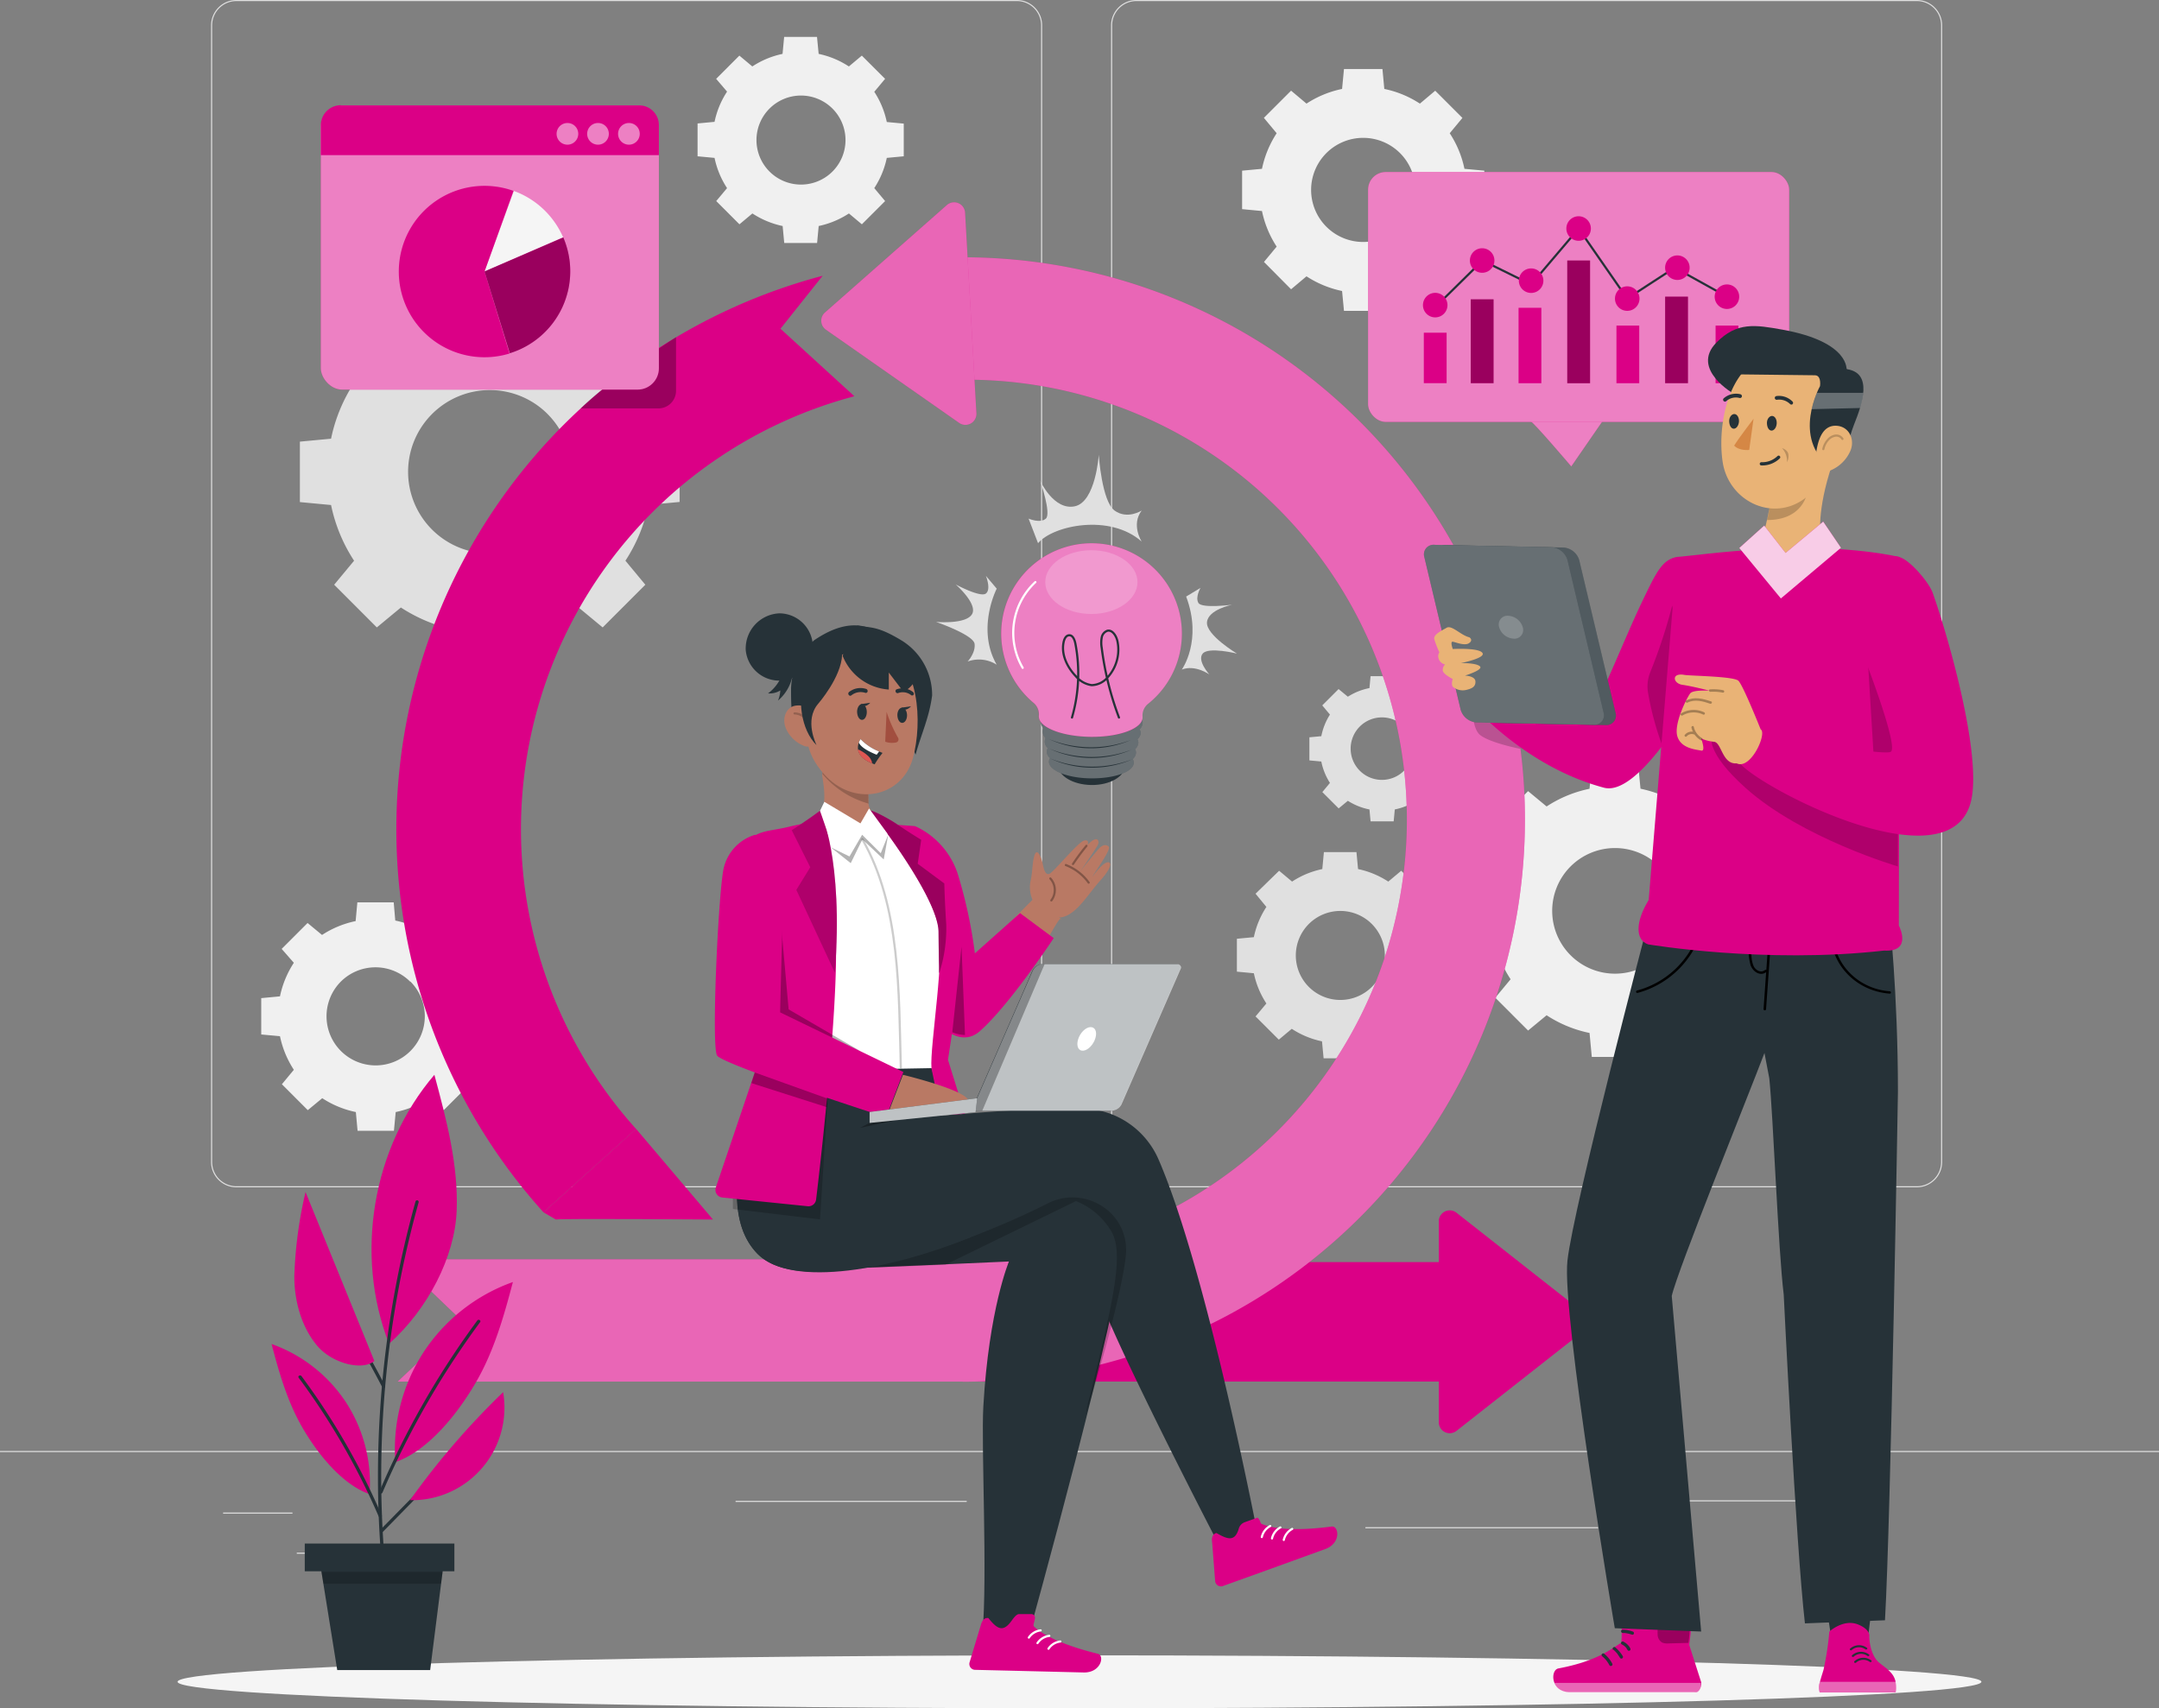 <svg xmlns="http://www.w3.org/2000/svg" viewBox="0 0 500 395.67"><rect x="0" y="0" width="500" height="395.67" fill="#808080" stroke="none"/><defs><style>.cls-1{fill:#e0e0e0;}.cls-2{fill:#f0f0f0;}.cls-3{fill:#f5f5f5;}.cls-4{fill:#263238;}.cls-11,.cls-15,.cls-16,.cls-26,.cls-31,.cls-32,.cls-5,.cls-7,.cls-8{fill:#fff;}.cls-18,.cls-22,.cls-5,.cls-7,.cls-8{isolation:isolate;}.cls-13,.cls-22,.cls-25,.cls-28,.cls-31,.cls-5{opacity:0.3;}.cls-6{fill:#db0086;}.cls-11,.cls-7{opacity:0.5;}.cls-18,.cls-19,.cls-23,.cls-24,.cls-8{opacity:0.2;}.cls-10,.cls-12,.cls-19,.cls-25,.cls-30,.cls-9{fill:none;}.cls-9{stroke:#fff;}.cls-10,.cls-19,.cls-25,.cls-30,.cls-9{stroke-linecap:round;stroke-linejoin:round;}.cls-10,.cls-12,.cls-19,.cls-25,.cls-9{stroke-width:0.5px;}.cls-10,.cls-12,.cls-30{stroke:#263238;}.cls-12{stroke-miterlimit:10;}.cls-14,.cls-16{opacity:0.4;}.cls-17{fill:#b97964;}.cls-19,.cls-25{stroke:#000;}.cls-20{fill:#a24e3f;}.cls-21{fill:#de5753;}.cls-26{opacity:0.7;}.cls-27{fill:#e9b376;}.cls-29{fill:#d58745;}.cls-30{stroke-width:0.75px;}.cls-32{opacity:0.8;}</style></defs><g id="Layer_2" data-name="Layer 2"><g id="Background_complete" data-name="Background complete"><path class="cls-1" d="M240.4,125.81c3.47-4.13,16.66-6.9,24-.37,0,0-2.51-3.88,0-7.19,0,0-3.32,2.15-6.28,0s-3.66-12.9-3.66-12.9-.7,10.92-5.57,11.92-8-5.93-8-5.93,2.64,7.6,1.32,8.78-4,0-4,0Z"></path><path class="cls-1" d="M230.83,136.34s-4.79,9.3,0,17.62a7.65,7.65,0,0,0-6.74-.74s1.88-2,1.61-4.1-8.93-5.08-8.93-5.08,6.82.63,8.31-1.74-3.76-6.94-3.76-6.94,5.73,3.1,7,2.11,0-4.1,0-4.1Z"></path><path class="cls-1" d="M273.7,155.08s4.84-6.72,1-16.91l3.32-2s-1.25,2.12-.49,3.47,7.81.42,7.81.42-5.58,1.12-5.82,4.07,6.94,7.25,6.94,7.25-6.57-1.64-7.93,0,1.54,4.83,1.54,4.83S276.8,153.88,273.7,155.08Z"></path><path class="cls-1" d="M82,88.69a37.23,37.23,0,0,0-5.33,12.92l-7.22.68v14l7.22.68A37.28,37.28,0,0,0,82,129.87l-4.61,5.56,9.88,9.89,5.57-4.61A37.42,37.42,0,0,0,105.77,146l.68,7.22h14l.68-7.22A37.42,37.42,0,0,0,134,140.71l5.57,4.61,9.88-9.89-4.61-5.56a37.28,37.28,0,0,0,5.33-12.93l7.22-.68v-14l-7.22-.68a37.23,37.23,0,0,0-5.33-12.92l4.61-5.57-9.88-9.88L134,77.85a37.25,37.25,0,0,0-12.92-5.34l-.68-7.21h-14l-.68,7.21a37.25,37.25,0,0,0-12.92,5.34l-5.57-4.61L77.4,83.12Zm44.81,7.21a18.92,18.92,0,1,1-26.76,0A18.91,18.91,0,0,1,126.82,95.9Z"></path><path class="cls-2" d="M168.38,21.22a20.28,20.28,0,0,0-2.9,7l-3.93.37v7.61l3.93.37a20.28,20.28,0,0,0,2.9,7l-2.51,3,5.38,5.38,3-2.51a20.45,20.45,0,0,0,7,2.91l.37,3.93h7.61l.37-3.93a20.5,20.5,0,0,0,7-2.91l3,2.51,5.38-5.38-2.51-3a20.28,20.28,0,0,0,2.9-7l3.93-.37V28.63l-3.93-.37a20.28,20.28,0,0,0-2.9-7l2.51-3-5.39-5.38-3,2.51a20.34,20.34,0,0,0-7-2.91l-.38-3.93h-7.61l-.37,3.93a20.26,20.26,0,0,0-7,2.91l-3-2.51-5.38,5.38Zm24.41,3.93a10.31,10.31,0,1,1-14.58,0A10.31,10.31,0,0,1,192.79,25.15Z"></path><path class="cls-1" d="M308,165.51a14.51,14.51,0,0,0-2,5l-2.76.26v5.35l2.76.26a14.35,14.35,0,0,0,2,4.95l-1.76,2.13,3.78,3.78,2.13-1.76a14.43,14.43,0,0,0,5,2l.26,2.76h5.35l.26-2.76a14.43,14.43,0,0,0,4.95-2l2.13,1.76,3.78-3.78-1.76-2.13a14.35,14.35,0,0,0,2-4.95l2.76-.26v-5.35l-2.76-.26a14.38,14.38,0,0,0-2-4.94l1.76-2.14-3.78-3.78-2.13,1.77a14.26,14.26,0,0,0-4.95-2.05l-.26-2.76h-5.35l-.26,2.76a14.43,14.43,0,0,0-5,2L310,159.6l-3.78,3.78Zm17.16,2.77a7.24,7.24,0,1,1-10.25,0A7.25,7.25,0,0,1,325.16,168.28Z"></path><path class="cls-1" d="M293.28,210.06a20.24,20.24,0,0,0-2.9,7l-3.93.37v7.62l3.93.37a20.24,20.24,0,0,0,2.9,7l-2.51,3,5.39,5.38,3-2.51a20.28,20.28,0,0,0,7,2.9l.37,3.93h7.61l.37-3.93a20.36,20.36,0,0,0,7-2.9l3,2.51,5.38-5.38-2.51-3a20.24,20.24,0,0,0,2.9-7l3.93-.37v-7.62l-3.93-.37a20.24,20.24,0,0,0-2.9-7l2.51-3-5.38-5.38-3,2.51a20.36,20.36,0,0,0-7-2.9l-.37-3.93H306.6l-.37,3.93a20.28,20.28,0,0,0-7,2.9l-3-2.51L290.77,207ZM317.69,214a10.31,10.31,0,1,1-14.57,0A10.32,10.32,0,0,1,317.69,214Z"></path><path class="cls-2" d="M349.84,195.13a28.55,28.55,0,0,0-4.1,9.94l-5.56.52v10.75l5.56.53a28.71,28.71,0,0,0,4.1,9.94l-3.55,4.28,7.6,7.6,4.29-3.54a28.55,28.55,0,0,0,9.94,4.1l.52,5.55h10.75l.53-5.55a28.71,28.71,0,0,0,9.94-4.1l4.28,3.54,7.6-7.6-3.54-4.28a28.71,28.71,0,0,0,4.1-9.94l5.55-.53V205.59l-5.55-.52a28.55,28.55,0,0,0-4.1-9.94l3.54-4.29-7.6-7.6-4.28,3.55a28.92,28.92,0,0,0-9.94-4.11l-.53-5.55H368.64l-.52,5.56a28.55,28.55,0,0,0-9.94,4.1l-4.29-3.55-7.6,7.6Zm34.47,5.55a14.55,14.55,0,1,1-20.58,0A14.56,14.56,0,0,1,384.31,200.68Z"></path><path class="cls-2" d="M295.66,30.86a23.88,23.88,0,0,0-3.4,8.24l-4.6.43v8.91l4.6.44a23.88,23.88,0,0,0,3.4,8.24l-2.94,3.55L299,67,302.57,64a24,24,0,0,0,8.24,3.4l.44,4.6h8.91l.43-4.6a23.88,23.88,0,0,0,8.24-3.4L332.38,67l6.3-6.3-2.93-3.55a23.88,23.88,0,0,0,3.4-8.24l4.6-.44V39.53l-4.6-.43a23.71,23.71,0,0,0-3.41-8.24l2.94-3.55-6.3-6.3L328.83,24a23.69,23.69,0,0,0-8.24-3.4l-.43-4.61h-8.91l-.44,4.61a23.77,23.77,0,0,0-8.24,3.4L299,21l-6.3,6.3Zm28.57,4.6a12.06,12.06,0,1,1-17.06,0A12.07,12.07,0,0,1,324.23,35.46Z"></path><path class="cls-2" d="M68.05,223a22.51,22.51,0,0,0-3.21,7.77l-4.34.41v8.42l4.34.4a22.56,22.56,0,0,0,3.21,7.78l-2.77,3.35,6,6,3.35-2.77a22.56,22.56,0,0,0,7.78,3.21l.4,4.34h8.42l.41-4.34a22.51,22.51,0,0,0,7.77-3.21l3.35,2.77,6-6-2.77-3.35A22.56,22.56,0,0,0,109.1,240l4.34-.4v-8.42l-4.34-.41a22.51,22.51,0,0,0-3.21-7.77l2.77-3.35-6-6-3.35,2.77a22.51,22.51,0,0,0-7.77-3.21L91.18,209H82.76l-.4,4.34a22.56,22.56,0,0,0-7.78,3.21l-3.35-2.77-6,6Zm27,4.34a11.38,11.38,0,1,1-16.1,0A11.38,11.38,0,0,1,95,227.37Z"></path><path class="cls-1" d="M443.92,275H263.17a5.87,5.87,0,0,1-5.86-5.86V5.86A5.87,5.87,0,0,1,263.17,0H443.92a5.87,5.87,0,0,1,5.86,5.86V269.14A5.87,5.87,0,0,1,443.92,275ZM263.17.25a5.62,5.62,0,0,0-5.61,5.61V269.14a5.62,5.62,0,0,0,5.61,5.61H443.92a5.61,5.61,0,0,0,5.61-5.61V5.86A5.61,5.61,0,0,0,443.92.25Z"></path><path class="cls-1" d="M235.49,275H54.75a5.87,5.87,0,0,1-5.87-5.86V5.86A5.87,5.87,0,0,1,54.75,0H235.49a5.86,5.86,0,0,1,5.86,5.86V269.14A5.86,5.86,0,0,1,235.49,275ZM54.75.25a5.62,5.62,0,0,0-5.62,5.61V269.14a5.62,5.62,0,0,0,5.62,5.61H235.49a5.61,5.61,0,0,0,5.61-5.61V5.86A5.61,5.61,0,0,0,235.49.25Z"></path><rect class="cls-1" y="336.07" width="500" height="0.25"></rect><rect class="cls-1" x="51.67" y="350.33" width="16.06" height="0.25"></rect><rect class="cls-1" x="170.35" y="347.62" width="53.53" height="0.25"></rect><rect class="cls-1" x="68.73" y="359.62" width="36.25" height="0.25"></rect><rect class="cls-1" x="378.35" y="347.49" width="43.19" height="0.25"></rect><rect class="cls-1" x="430.45" y="347.49" width="6.33" height="0.25"></rect><rect class="cls-1" x="316.21" y="353.72" width="53.89" height="0.25"></rect></g><g id="Shadow"><path class="cls-3" d="M458.87,389.53c0,3.39-93.51,6.14-208.87,6.14s-208.88-2.75-208.88-6.14S134.64,383.4,250,383.4,458.87,386.15,458.87,389.53Z"></path></g><g id="Light_Bulb" data-name="Light Bulb"><g id="freepik--light-bulb--inject-2"><path class="cls-4" d="M260.55,177.31c0,2.54-3.53,4.57-7.82,4.51s-7.74-2.15-7.71-4.69,3.53-4.57,7.81-4.5S260.58,174.78,260.55,177.31Z"></path><path class="cls-4" d="M263.91,168.94a2.33,2.33,0,0,0,.71-1.53c0-2.49-5.24-4.57-11.77-4.64S241,164.66,241,167.14a2.27,2.27,0,0,0,.67,1.53,1.83,1.83,0,0,0-.2.76,2.22,2.22,0,0,0,.69,1.53,1.71,1.71,0,0,0-.22.8,2.14,2.14,0,0,0,.72,1.53,1.61,1.61,0,0,0-.25.82,2.08,2.08,0,0,0,.77,1.48,1.65,1.65,0,0,0-.26.83c0,2.07,4.35,3.82,9.78,3.86s9.85-1.52,9.87-3.63a1.56,1.56,0,0,0-.25-.84,2.06,2.06,0,0,0,.77-1.47,1.79,1.79,0,0,0-.22-.82,2.19,2.19,0,0,0,.76-1.48,1.67,1.67,0,0,0-.21-.82,2.2,2.2,0,0,0,.77-1.48A2,2,0,0,0,263.91,168.94Z"></path><path class="cls-5" d="M263.91,168.94a2.33,2.33,0,0,0,.71-1.53c0-2.49-5.24-4.57-11.77-4.64S241,164.66,241,167.14a2.27,2.27,0,0,0,.67,1.53,1.83,1.83,0,0,0-.2.76,2.22,2.22,0,0,0,.69,1.53,1.71,1.71,0,0,0-.22.8,2.14,2.14,0,0,0,.72,1.53,1.61,1.61,0,0,0-.25.82,2.08,2.08,0,0,0,.77,1.48,1.65,1.65,0,0,0-.26.83c0,2.07,4.35,3.82,9.78,3.86s9.85-1.52,9.87-3.63a1.56,1.56,0,0,0-.25-.84,2.06,2.06,0,0,0,.77-1.47,1.79,1.79,0,0,0-.22-.82,2.19,2.19,0,0,0,.76-1.48,1.67,1.67,0,0,0-.21-.82,2.2,2.2,0,0,0,.77-1.48A2,2,0,0,0,263.91,168.94Z"></path><path class="cls-6" d="M273.7,147a20.92,20.92,0,1,0-34.36,15.78,3.45,3.45,0,0,1,1.23,3v.17c0,2.52,5.34,4.63,12,4.71s12-1.91,12-4.44V166a3.47,3.47,0,0,1,1.31-3A20.86,20.86,0,0,0,273.7,147Z"></path><path class="cls-7" d="M273.71,147a20.92,20.92,0,1,0-34.36,15.78,3.46,3.46,0,0,1,1.24,3,.49.49,0,0,0,0,.17c0,2.52,5.33,4.63,11.95,4.71s12-1.91,12.06-4.44V166a3.48,3.48,0,0,1,1.3-3A20.86,20.86,0,0,0,273.71,147Z"></path><path class="cls-8" d="M263.43,134.83c0,4.07-4.77,7.38-10.68,7.38s-10.68-3.31-10.68-7.38,4.77-7.39,10.68-7.39S263.43,130.75,263.43,134.83Z"></path><path class="cls-9" d="M236.84,154.68a16.08,16.08,0,0,1,2.94-19.86"></path><path class="cls-4" d="M243.12,175.64a26.06,26.06,0,0,0,19.11.23,23.32,23.32,0,0,1-19.11-.23Z"></path><path class="cls-4" d="M243,173.4a26.11,26.11,0,0,0,19.11.23A23.4,23.4,0,0,1,243,173.4Z"></path><path class="cls-4" d="M242.84,171.15a26.06,26.06,0,0,0,19.11.23,23.32,23.32,0,0,1-19.11-.23Z"></path><path class="cls-10" d="M248.26,166.19a36.67,36.67,0,0,0,.8-17.05c-.17-.91-.58-2-1.4-2s-1.21.88-1.36,1.69c-.56,2.87.93,5.79,2.84,7.78a5.85,5.85,0,0,0,3.68,2.08,5,5,0,0,0,3.75-1.87,9.52,9.52,0,0,0,2.2-8.38c-.29-1.24-1.18-2.59-2.29-2.35a2,2,0,0,0-1.34,1.61,6.7,6.7,0,0,0,0,2.32,70.93,70.93,0,0,0,4,16.17"></path></g></g><g id="Speech_Bubble" data-name="Speech Bubble"><path class="cls-6" d="M354.49,97.6c.63.12,9.4,10.43,9.4,10.43l7.53-10.91Z"></path><path class="cls-11" d="M354.49,97.6c.63.12,9.4,10.43,9.4,10.43l7.53-10.91Z"></path><rect class="cls-6" x="316.83" y="39.84" width="97.52" height="57.88" rx="4.09"></rect><rect class="cls-11" x="316.83" y="39.84" width="97.52" height="57.88" rx="4.09"></rect><path class="cls-12" d="M331.5,72c.42-.38,11.83-11.65,11.83-11.65l11.26,5.54,11-12.95,11.25,16.22,11-7.16"></path><rect class="cls-6" x="329.74" y="77.06" width="5.28" height="11.69"></rect><rect class="cls-6" x="340.61" y="69.33" width="5.28" height="19.42"></rect><rect class="cls-6" x="351.68" y="71.29" width="5.28" height="17.47"></rect><rect class="cls-6" x="362.96" y="60.34" width="5.28" height="28.42"></rect><rect class="cls-6" x="374.35" y="75.41" width="5.28" height="13.35"></rect><path class="cls-6" d="M335.22,70.66a2.84,2.84,0,1,1-2.84-2.83A2.84,2.84,0,0,1,335.22,70.66Z"></path><path class="cls-6" d="M346.09,60.34a2.84,2.84,0,1,1-2.84-2.84A2.84,2.84,0,0,1,346.09,60.34Z"></path><path class="cls-6" d="M357.43,65a2.84,2.84,0,1,1-2.84-2.83A2.84,2.84,0,0,1,357.43,65Z"></path><path class="cls-6" d="M368.43,52.93a2.84,2.84,0,1,1-2.83-2.84A2.84,2.84,0,0,1,368.43,52.93Z"></path><path class="cls-6" d="M379.69,69.15a2.84,2.84,0,1,1-2.84-2.83A2.84,2.84,0,0,1,379.69,69.15Z"></path><rect class="cls-6" x="385.63" y="68.71" width="5.28" height="20.04"></rect><rect class="cls-13" x="340.61" y="69.33" width="5.28" height="19.42"></rect><rect class="cls-13" x="362.96" y="60.34" width="5.28" height="28.42"></rect><rect class="cls-13" x="385.63" y="68.71" width="5.28" height="20.04"></rect><rect class="cls-6" x="397.31" y="75.41" width="5.28" height="13.35"></rect><line class="cls-12" x1="387.83" y1="61.99" x2="399.94" y2="68.71"></line><path class="cls-6" d="M391.3,62a2.84,2.84,0,1,1-2.84-2.84A2.84,2.84,0,0,1,391.3,62Z"></path><path class="cls-6" d="M402.78,68.71a2.84,2.84,0,1,1-2.84-2.83A2.84,2.84,0,0,1,402.78,68.71Z"></path></g><g id="Character_1" data-name="Character 1"><path class="cls-6" d="M333.21,329.42V282.89a2.53,2.53,0,0,1,4.1-2l29.58,23.26a2.54,2.54,0,0,1,0,4l-29.58,23.26A2.53,2.53,0,0,1,333.21,329.42Z"></path><rect class="cls-6" x="198.49" y="292.32" width="139.51" height="27.66"></rect><path class="cls-6" d="M222.94,320H92.1L107,305.94,92.1,291.68H222.94a101.87,101.87,0,1,0,0-203.73V59.59a130.22,130.22,0,1,1,0,260.44Z"></path><g class="cls-14"><path class="cls-15" d="M222.94,320H92.1L107,305.94,92.1,291.68H222.94a101.87,101.87,0,1,0,0-203.73V59.59a130.22,130.22,0,1,1,0,260.44Z"></path></g><path class="cls-6" d="M125.87,280.8A132.58,132.58,0,0,1,190.52,63.87l-9.77,12.27,17.12,15.64a103.72,103.72,0,0,0-50.56,169.7Z"></path><path class="cls-6" d="M128.72,282.46c1.07-.27,36.4,0,36.4,0l-17.81-21L125.87,280.8Z"></path><path class="cls-6" d="M223.5,49.26l2.62,46.45a2.54,2.54,0,0,1-4,2.23L191.29,76.37a2.53,2.53,0,0,1-.22-4L219.28,47.5A2.54,2.54,0,0,1,223.5,49.26Z"></path><path class="cls-16" d="M223.5,49.26l2.62,46.45a2.54,2.54,0,0,1-4,2.23L191.29,76.37a2.53,2.53,0,0,1-.22-4L219.28,47.5A2.54,2.54,0,0,1,223.5,49.26Z"></path><path class="cls-4" d="M208.94,148.43a14.83,14.83,0,0,1,6.93,12.65c-.67,5.11-2.45,8.73-3.83,13.7l-13.55-29.91C201.66,145.49,203.08,144.85,208.94,148.43Z"></path><path class="cls-4" d="M202.14,145.79c-5.31-2.47-10.52.45-13.55,2.47a15.25,15.25,0,0,0-5.39,11.29c0,4.07,0,9,2.47,11.13a6.6,6.6,0,0,0,5.06,1.63l20.15-18.59A23.55,23.55,0,0,0,202.14,145.79Z"></path><path class="cls-17" d="M202.49,200.87c-1.55,1.6-3,1.06-5,.22-12.3-4.43-8.66-10.37-8.66-10.37,2.34-2.74,2.44-6,1.59-11a2.07,2.07,0,0,1,0-.43,3.26,3.26,0,0,1,.61-1.86,3.31,3.31,0,0,1,4.59-.86h0l5.51,1.58h0c0,.07,0,.15.05.23,0,2.74-.07,4.86-.05,6.52a4.19,4.19,0,0,1,0,.61h0a3.22,3.22,0,0,1,0,.62c.13,2.28,4,5.64,5.57,6.43C207.64,193.1,207.74,195.48,202.49,200.87Z"></path><path class="cls-18" d="M201.06,178.12h0a.93.93,0,0,0,.05.24c0,2.74-.06,4.86,0,6.52a4.12,4.12,0,0,0,0,.61h0c0,.21,0,.43.08.64h0a21.27,21.27,0,0,1-10.7-6.86h0a3.38,3.38,0,0,1,.56-1.85,3.31,3.31,0,0,1,4.58-.91Z"></path><path class="cls-17" d="M186.22,160.74c.21,9.42.09,13.39,4.57,18.51,6.74,7.68,18,5.63,20.62-3.61,2.27-8.32,1.59-22.3-7.29-26.63S186,151.31,186.22,160.74Z"></path><path class="cls-17" d="M182.05,168.81a7.63,7.63,0,0,0,4.29,4c2.45.84,4.08-3.08,3.44-5.66a5,5,0,0,0-5.39-3.73C182,163.66,181,166.48,182.05,168.81Z"></path><path class="cls-19" d="M187.38,168.75a3.45,3.45,0,0,0-3.37-3.51"></path><path class="cls-4" d="M198.49,164.79c0,1,.44,1.87,1.06,1.94s1.15-.7,1.19-1.7-.44-1.87-1.06-1.94S198.53,163.79,198.49,164.79Z"></path><path class="cls-4" d="M207.82,165.55c0,1,.44,1.82,1.05,1.88s1.15-.67,1.19-1.64-.44-1.82-1.06-1.88S207.85,164.58,207.82,165.55Z"></path><path class="cls-4" d="M196.81,161.14a.44.44,0,0,0,.35-.08,3.42,3.42,0,0,1,3.19-.6.43.43,0,0,0,.57-.27.51.51,0,0,0-.3-.61,4.24,4.24,0,0,0-4,.71.48.48,0,0,0-.06.66A.5.5,0,0,0,196.81,161.14Z"></path><path class="cls-4" d="M211.35,161.07a.34.34,0,0,0,.24-.18.51.51,0,0,0-.19-.63,3.92,3.92,0,0,0-3.8-.58.44.44,0,0,0-.16.59.46.46,0,0,0,.57.25,3.1,3.1,0,0,1,3,.49A.38.38,0,0,0,211.35,161.07Z"></path><path class="cls-20" d="M205.32,164.88a32.37,32.37,0,0,0,2.66,6,.73.73,0,0,1-.43,1.08,4.62,4.62,0,0,1-2.54-.17Z"></path><path class="cls-4" d="M199.32,163.1l2.22-.33S200.21,164.29,199.32,163.1Z"></path><path class="cls-4" d="M208.78,163.91l2.21-.33S209.67,165.1,208.78,163.91Z"></path><path class="cls-4" d="M204.39,174.39a22,22,0,0,0-1.83,2.64c-.18-.06-.35-.13-.53-.21-2.38-.95-3.17-2.18-3.32-3.26a3.36,3.36,0,0,1,.19-1.56,3.25,3.25,0,0,1,.4-.8,12.11,12.11,0,0,0,4.29,2.85C204.07,174.27,204.39,174.39,204.39,174.39Z"></path><path class="cls-15" d="M203.59,174.05l-.56.76c-2.25-.9-3.7-1.84-4.13-2.81a3.25,3.25,0,0,1,.4-.8A12.11,12.11,0,0,0,203.59,174.05Z"></path><path class="cls-21" d="M202,176.82c-2.38-.95-3.17-2.18-3.32-3.26a8.27,8.27,0,0,1,2.43,1.59A3.06,3.06,0,0,1,202,176.82Z"></path><path class="cls-4" d="M189.48,163s5.38-6.15,5.55-11.4c0,0,19.25-4.28,17.48,12.34,0,0,4.16-14.37-11.57-16.72s-19,18.2-11.85,25.36C189.12,172.54,186.15,166.89,189.48,163Z"></path><path class="cls-4" d="M172.7,150.52a7.79,7.79,0,1,0,7.76-8.46A8.16,8.16,0,0,0,172.7,150.52Z"></path><path class="cls-4" d="M208.09,149.31a13.47,13.47,0,0,1,3.95,7.41c0,2.05-2.79,3.53-2.79,3.53l-3.41-4.47v3.93a12.42,12.42,0,0,1-10.71-7.85l3.11-5.56S206.24,147.71,208.09,149.31Z"></path><path class="cls-4" d="M181.5,155a9.54,9.54,0,0,1-3.63,5.6,4.71,4.71,0,0,0,2.84-.68,7,7,0,0,1-.53,2.34,9.93,9.93,0,0,0,3.52-7.76Z"></path><path class="cls-4" d="M291.72,357.75l-9.34.27s-16.67-32.09-24.67-50.08c-9.45-21.26-7.37-28.11-10.21-28.23-5.24-.23-58.67,24.34-72.05,10.71s6-46.46,6-46.46,29.82-4.61,32.25,2.67c.6,2.15,1.9,4.37,2.21,6.58s1.09,5.41,1.09,5.41h0c.7-.18,21.14-2.16,33.83-1.87a19.58,19.58,0,0,1,17.49,11.83C279.77,295,291.72,357.75,291.72,357.75Z"></path><path class="cls-4" d="M197.66,293.71s2.18,0,36-1.53c0,0-4.64,11-5.93,33.55-.53,9.28,1,39.38-.21,52.69.58.83,6.8,3.59,10.59.8,0,0,21.94-79.18,21.72-89.92s-12.67-13.91-12.67-13.91S223.16,289.3,197.66,293.71Z"></path><path class="cls-18" d="M229.12,284.85q6.94-2.81,13.63-6.17c7.73-3.9,17.23,1.11,18,9.74,0,.29,0,.58.05.88.1,4.36-3.79,20.73-9.37,38.52.15-1.06.35-2.1.6-3.13,5.54-22.22,8.31-33.77,5.54-39.14a16.68,16.68,0,0,0-8.38-7.36l-30.22,14.73c-16.65.73-19.13.76-19.43.76A149.29,149.29,0,0,0,229.12,284.85Z"></path><path class="cls-6" d="M239.69,374.73a.84.84,0,0,0-.86-.88H236c-.72,0-1.5,1.27-1.94,1.83-1.89,2.46-3.24,1.48-5.17-.92-1.26-.17-1.64,1.27-1.75,1.66L224.55,385a1.36,1.36,0,0,0,.89,1.7,1.32,1.32,0,0,0,.39.06l10.47.25,14.67.36c4,.09,4.92-3.92,3.28-4.33-7.36-1.81-12.55-4.12-14.79-6.33C239.15,376.41,239.62,375.61,239.69,374.73Z"></path><path class="cls-9" d="M241,377.62a3.83,3.83,0,0,0-2.73,1.67"></path><path class="cls-9" d="M243,378.89a3.88,3.88,0,0,0-2.73,1.68"></path><path class="cls-9" d="M245.56,380.2a3.83,3.83,0,0,0-2.74,1.67"></path><path class="cls-6" d="M291.26,351.5l-3,1.07a2.25,2.25,0,0,0-1.38,1.5c-.88,3-2.49,2.55-5.16,1-1.24.29-1.07,1.77-1,2.17l.69,8.92a1.36,1.36,0,0,0,1.45,1.27,1.24,1.24,0,0,0,.38-.09l9.86-3.55,13.8-5c3.76-1.36,3.17-5.43,1.5-5.22-7.53,1-13.2.7-16.08-.56C291.78,352.85,292.09,352.44,291.26,351.5Z"></path><path class="cls-9" d="M294.17,353.45a3.85,3.85,0,0,0-1.95,2.55"></path><path class="cls-9" d="M296.52,353.78a3.84,3.84,0,0,0-1.94,2.55"></path><path class="cls-9" d="M299.26,354.12a3.88,3.88,0,0,0-1.95,2.55"></path><path class="cls-4" d="M222.33,258.07l-4.29.41s-.36-3-.72-5.13-2.74-9.64-3.33-11.79c-12.28,1.22-33.12.49-33.12.49s-18.8,34.77-5.43,48.36c8,8.15,31.68,3.38,49.19-3.78Z"></path><path class="cls-22" d="M218,257.3l-18.83,3.93s10.3-5.59,18.11-7.86C217.68,255.6,218,257.3,218,257.3Z"></path><path class="cls-17" d="M245.65,213c.11-1.66-4.8,7.83-4.8,7.83L232.56,215l6.6-6.64s6.7,4.38,6.59,4.52"></path><path class="cls-6" d="M212.4,191.57a18.46,18.46,0,0,1,9.37,10.73,110,110,0,0,1,4,18.51l10.46-9.32,7.8,5.79s-10.24,15.52-17.13,21.57c-5.73,5-12.21-4.72-12.21-4.72l-2.82-42.8Z"></path><polygon class="cls-23" points="192.16 247.14 189.91 282.43 169.73 280.02 169.73 276.4 192.16 247.14"></polygon><path class="cls-15" d="M182.4,248c-.79-9-4-25.36-9.44-42.59-1.78-5.6,4.58-11.79,4.58-11.79s4.11-.33,4.86-.41,1.67-.18,2.52-.25a120,120,0,0,1,17.33-.59c1.44.08,2.91.2,4.35.32.47,0,3.49.1,4,.14,0,0,8.2,9.6,8.64,16.37.24,3.78,2.07,5.41,1.86,14.46,0,6.14-4.49,15.09-4.9,23.73Z"></path><path class="cls-6" d="M193.58,217.94c-.43-14.05-2.09-23-2.85-26.38a1.77,1.77,0,0,0-1.95-1.38l-5.43,1.15c-5.32,1.41-8.17.65-11.13,4.6-.57.76-1.05,6.65-1,7.45a99.74,99.74,0,0,0,2.42,11.23c.92,3.72,2,7.88,3.05,11.81,1.33,5,2.44,6.31,2.87,7.92L165.79,275a1.77,1.77,0,0,0,1.49,2.36L187,279.38a1.78,1.78,0,0,0,2-1.55C190,269.58,194.07,234.09,193.58,217.94Z"></path><path class="cls-6" d="M219.54,245.46s4.15-25.69,3-32.12-10.68-22-10.68-22l-4.38-.31-5.17-2.09s12,14.41,14.88,24.81c1.93,6.85-1.92,28.47-1.47,33.68l2.22,10.8,5.5-.25Z"></path><path class="cls-6" d="M190,188s5.38,10.61,3.35,37.3l-8.93-19.19,3.23-5.24-4.29-8.57s4.59-3,6.52-4.51Z"></path><g class="cls-24"><path d="M190,188s5.38,10.61,3.35,37.3l-8.93-19.19,3.23-5.24-4.29-8.57s4.59-3,6.52-4.51Z"></path></g><path class="cls-6" d="M217.51,225.42a33.8,33.8,0,0,0,1.63-11.32c-.36-5.43-.45-9.48-.45-9.48l-6.16-4.56.81-5.55s-3-1.82-5.73-3.69c-1.89-1.28-5.59-3.21-6.08-3.06,0,0,15.74,19.91,15.82,28.06C217.43,223.68,217.51,225.42,217.51,225.42Z"></path><path class="cls-13" d="M217.51,225.42a33.8,33.8,0,0,0,1.63-11.32c-.36-5.43-.45-9.48-.45-9.48l-6.16-4.56.81-5.55s-3-1.82-5.73-3.69c-1.89-1.28-5.59-3.21-6.08-3.06,0,0,15.74,19.91,15.82,28.06C217.43,223.68,217.51,225.42,217.51,225.42Z"></path><path class="cls-13" d="M220.54,239.08l2.14-19.81.8,20.45A8.41,8.41,0,0,1,220.54,239.08Z"></path><path class="cls-15" d="M205.51,193.07l-4.24-5.82-2,3.46-8.36-5-1,2.08,3,8.7s7.42,3,7.81,3S205.51,193.07,205.51,193.07Z"></path><polygon class="cls-13" points="205.7 193.34 203.97 197.62 199.66 193.34 196.73 198.37 192.36 196.23 197.02 199.92 199.72 194.41 204.66 199.06 205.7 193.34"></polygon><polygon class="cls-13" points="182.64 233.79 180.95 214.87 179.65 235.48 199.21 243.43 182.64 233.79"></polygon><path class="cls-6" d="M174.9,193.34a10.53,10.53,0,0,0-7.41,8.31c-1.19,6.78-2.77,40.69-1.42,42.83s39.14,14.3,39.14,14.3l4-10.49-28.54-13.81s.23-9.69.46-17.24c.12-4,.25-7.38.34-8.43C181.76,205.78,174.9,193.34,174.9,193.34Z"></path><path class="cls-17" d="M209.11,248.94s11.88,2.86,14.63,5.23a3.86,3.86,0,0,1,1.19,2.77l-19.23.86Z"></path><path class="cls-13" d="M174.79,248.4l16.72,6v2.05L174,250.86Z"></path><path class="cls-19" d="M199.72,194.41c8.9,15.52,8.41,35.71,8.9,52.85"></path><path class="cls-17" d="M239.6,209.36a7.5,7.5,0,0,1-1-5c.59-2.44.41-4.54,1-6.32s1.56.53,1.84,1.87.62,2.86,1.59,2.48,6.62-7.32,8-7.69.85,1,.85,1,1.41-1.65,2.22-1.26c.21.09.54.67,0,1.52-1.19,1.92-3.89,5.82-3.89,5.82.15-.22,3.83-4.8,4.47-5.42.84-.8,1.64-.75,2.09-.25.64.71-3.73,6.54-3.74,6.92,0,0,2.4-3.44,3.63-3.31s-.17,2.38-1.77,4.13-3.94,5.14-5.59,6.63c-2,1.83-3.82,2.6-6.17,1.57A8.65,8.65,0,0,1,239.6,209.36Z"></path><path class="cls-25" d="M251.61,195.91q-1.65,2-3.12,4.21"></path><path class="cls-25" d="M252.12,204.43a11.71,11.71,0,0,0-5.28-4.07"></path><path class="cls-25" d="M243.25,203.47a4,4,0,0,1,.23,5.08"></path><path class="cls-4" d="M257.2,257.27H226.39a.88.88,0,0,1-1-.78.69.69,0,0,1,0-.24l13.71-31.42a2.68,2.68,0,0,1,2.55-1.52h30.83a.87.87,0,0,1,.95.76.62.62,0,0,1-.06.26l-13.71,31.42A2.69,2.69,0,0,1,257.2,257.27Z"></path><path class="cls-26" d="M272.57,223.31H241.74a2.68,2.68,0,0,0-2.55,1.52l-13.71,31.42a.69.69,0,0,0,0,.24.88.88,0,0,0,1,.78H257.2a2.69,2.69,0,0,0,2.55-1.52l13.71-31.42a.62.62,0,0,0,.06-.26A.87.87,0,0,0,272.57,223.31Z"></path><path class="cls-15" d="M253.48,241c-.67,1.51-2,2.54-3,2.33s-1.27-1.58-.62-3.09,2-2.53,3-2.32S254.15,239.44,253.48,241Z"></path><path class="cls-13" d="M241.92,223.31h-.18a2.68,2.68,0,0,0-2.55,1.52l-13.71,31.42a.69.69,0,0,0,0,.24.88.88,0,0,0,1,.78h1Z"></path><polygon class="cls-4" points="201.39 257.55 201.39 260.09 225.94 257.59 226.31 254.36 201.39 257.55"></polygon><polygon class="cls-26" points="201.39 257.55 201.39 260.09 225.94 257.59 226.31 254.36 201.39 257.55"></polygon><path class="cls-13" d="M134.49,94.59h18a4.07,4.07,0,0,0,4.07-4.07V78.09S141.2,87.94,134.49,94.59Z"></path><path class="cls-23" d="M340.26,149a4.58,4.58,0,0,0-2.33,3.9c0,2.7,3.4,7.32,3.22,8.85s-.35,6.12,1.25,8.11,9.74,3.62,9.73,3.57-.9-5.69-2-11.68S340.26,149,340.26,149"></path></g><g id="Plant"><path class="cls-6" d="M100.6,248.94c-14.37,16.82-18.57,41.7-10.5,62.3,9-8,15.26-20.19,15.66-30.84S103.37,259.25,100.6,248.94Z"></path><path class="cls-6" d="M98.1,313.18a41.29,41.29,0,0,0-6.54,25.47c7.77-2.71,14.62-11.48,18.73-18.61s6.4-15.14,8.49-23.1A41.28,41.28,0,0,0,98.1,313.18Z"></path><path class="cls-4" d="M96.23,278.28a237.71,237.71,0,0,0-8.7,63.87q0,9.18.73,18.33c0,.47.79.48.75,0a237.34,237.34,0,0,1,3.75-64.39q1.76-8.88,4.19-17.61a.37.37,0,0,0-.72-.2Z"></path><path class="cls-4" d="M88.58,345.7a196.32,196.32,0,0,1,22.61-39.47c.28-.39-.37-.77-.65-.38A197.52,197.52,0,0,0,87.85,345.5c-.18.44.54.64.73.2Z"></path><path class="cls-6" d="M80.14,324.82a34.42,34.42,0,0,1,5.44,21.24c-6.47-2.26-12.19-9.57-15.61-15.52s-5.34-12.62-7.08-19.25A34.42,34.42,0,0,1,80.14,324.82Z"></path><path class="cls-4" d="M88.4,351a160.54,160.54,0,0,0-18.58-32.27c-.29-.39-.94,0-.65.38a159.86,159.86,0,0,1,18.51,32.09c.18.44.91.25.72-.2Z"></path><path class="cls-4" d="M88.61,354.86c9.14-9.41,18.48-18.63,27.62-28,.34-.35-.19-.88-.53-.53-9.14,9.4-18.48,18.62-27.62,28-.34.35.19.88.53.54Z"></path><path class="cls-6" d="M116.52,322.45a179.49,179.49,0,0,0-21.56,25h1.45a21.43,21.43,0,0,0,20.11-25Z"></path><path class="cls-4" d="M78.9,304.25q5.11,8.36,9.62,17.05c.22.43.87.05.65-.38q-4.52-8.69-9.62-17.05a.38.38,0,0,0-.65.38Z"></path><path class="cls-6" d="M70.76,276.09a98.89,98.89,0,0,0-2.6,19.52c0,6.08,1.84,12,5.3,16.09s10.43,5.87,13.24,3.53Z"></path><rect class="cls-4" x="70.58" y="357.51" width="34.65" height="6.42"></rect><polygon class="cls-4" points="99.62 386.81 78.1 386.81 74.19 362.46 102.7 362.46 99.62 386.81"></polygon><polygon class="cls-23" points="74.45 364.06 102.5 364.06 102.15 366.81 74.89 366.81 74.45 364.06"></polygon></g><g id="Screen"><rect class="cls-6" x="74.3" y="24.41" width="78.29" height="65.83" rx="4.94"></rect><rect class="cls-11" x="74.3" y="24.41" width="78.29" height="65.83" rx="4.94"></rect><path class="cls-6" d="M78.92,24.41H148A4.55,4.55,0,0,1,152.59,29v6.93a0,0,0,0,1,0,0H74.3a0,0,0,0,1,0,0V29a4.63,4.63,0,0,1,4.63-4.63Z"></path><path class="cls-11" d="M148.16,31a2.51,2.51,0,1,1-2.5-2.51A2.5,2.5,0,0,1,148.16,31Z"></path><path class="cls-11" d="M141,31a2.51,2.51,0,1,1-2.5-2.51A2.5,2.5,0,0,1,141,31Z"></path><path class="cls-11" d="M133.92,31a2.51,2.51,0,1,1-2.51-2.51A2.5,2.5,0,0,1,133.92,31Z"></path><path class="cls-3" d="M112.21,62.88,119,44.23a19.74,19.74,0,0,1,6.81,4.19,20,20,0,0,1,4.6,6.53Z"></path><path class="cls-6" d="M112.21,62.88l5.79,19a19.85,19.85,0,1,1,.91-37.67Z"></path><path class="cls-6" d="M112.21,62.88,130.45,55a19.86,19.86,0,0,1-12.38,26.81Z"></path><path class="cls-13" d="M112.21,62.88,130.45,55a19.86,19.86,0,0,1-12.38,26.81Z"></path></g><g id="Character_2" data-name="Character 2"><path class="cls-6" d="M388.32,129c-3.36.68-4.69,3.37-8.05,10.41-4.25,8.86-10.43,24.85-11.83,25-2,.19-27.16-9.63-27.16-9.63l-3.91,4.43s13.19,17.64,34.07,23.23c3.75,1,8.48-3.24,13-9,.88-1.13,1.74-2.32,2.61-3.55a181.55,181.55,0,0,0,12.47-21.54L388.32,129Z"></path><path class="cls-18" d="M387.26,140.28a124.11,124.11,0,0,1-5.05,15.34,8.77,8.77,0,0,0-.57,4.66,68.92,68.92,0,0,0,3.15,11.94c.72,2.11,4,2,4.09,4.19.88-1.13,1.75-2.32,2.61-3.55l1.92-7.62Z"></path><path class="cls-4" d="M372.62,167.87a2.21,2.21,0,0,0,1.53-2.73l-8.42-35.41a4.1,4.1,0,0,0-3.77-2.92l-27-.56a2.18,2.18,0,0,0-.88.06,2.22,2.22,0,0,0-1.52,2.74l8.42,35.4a4.1,4.1,0,0,0,3.76,2.93l27,.56A2.32,2.32,0,0,0,372.62,167.87Z"></path><path class="cls-8" d="M372.62,167.87a2.21,2.21,0,0,0,1.53-2.73l-8.42-35.41a4.1,4.1,0,0,0-3.77-2.92l-27-.56a2.18,2.18,0,0,0-.88.06,2.22,2.22,0,0,0-1.52,2.74l8.42,35.4a4.1,4.1,0,0,0,3.76,2.93l27,.56A2.32,2.32,0,0,0,372.62,167.87Z"></path><path class="cls-4" d="M369.85,167.81a2.21,2.21,0,0,0,1.53-2.73L363,129.68a4.12,4.12,0,0,0-3.75-2.94l-27-.55a2.13,2.13,0,0,0-.87.07,2.21,2.21,0,0,0-1.53,2.73l8.43,35.41a4.12,4.12,0,0,0,3.75,2.93l27,.55A2.08,2.08,0,0,0,369.85,167.81Z"></path><path class="cls-5" d="M369.85,167.81a2.21,2.21,0,0,0,1.53-2.73L363,129.68a4.12,4.12,0,0,0-3.75-2.94l-27-.55a2.13,2.13,0,0,0-.87.07,2.21,2.21,0,0,0-1.53,2.73l8.43,35.41a4.12,4.12,0,0,0,3.75,2.93l27,.55A2.08,2.08,0,0,0,369.85,167.81Z"></path><path class="cls-8" d="M347.1,144.46a2,2,0,0,1,2.21-1.83,3.7,3.7,0,0,1,3.36,2.7,2.07,2.07,0,0,1,.07.78,2,2,0,0,1-2.21,1.81,3.71,3.71,0,0,1-3.36-2.7A1.93,1.93,0,0,1,347.1,144.46Z"></path><path class="cls-27" d="M336.37,148.63c.53,0,2.79,1.07,3.85.33s.07-1.35.07-1.35c-2-.47-4.08-2.91-5.27-2.21s-3.14,1.57-2.85,2.68a23.87,23.87,0,0,0,1.17,3,1.72,1.72,0,0,0-.11,1.63,2,2,0,0,0,1.43,1.19,1.81,1.81,0,0,0-.53,1.41c.08.84,2.3,1.95,2.3,1.95s-.43,1.32.07,1.83a3.55,3.55,0,0,0,3.1.7c1.3-.31,2.18-.75,2.09-2s-2.42-1.31-2.42-1.31,4.38-1.33,3.45-2.16-4.42-.73-4.42-.73,5.93-1.17,5-2.39-6.85-.88-6.85-.88S335.84,148.67,336.37,148.63Z"></path><polygon class="cls-27" points="386.79 358.68 389.32 380.16 381.61 381.23 373.5 361.04 386.79 358.68"></polygon><path class="cls-6" d="M375.49,376c-.12-1.31,0-2.41,1.51-2.48l2.17-.12a3.85,3.85,0,0,1,2.06.93c5,3.17,7-.93,9-.93,2.48,0,.88,7.28,1,7.66l2.71,8.45c.24.71-.24,2.23-1.06,2.43a1.73,1.73,0,0,1-.45,0H363.63c-4.57,0-4.62-5.13-2.74-5.5,8.47-1.6,11.81-4.14,14.6-6A31.43,31.43,0,0,0,375.49,376Z"></path><path class="cls-16" d="M363.63,392h28.76a1.73,1.73,0,0,0,.45,0c.56-.14,1-.88,1.08-1.57l0-.64H360A3.61,3.61,0,0,0,363.63,392Z"></path><path class="cls-4" d="M371,383.57a7.41,7.41,0,0,1,1,1,1.47,1.47,0,0,0,.1.13s0,0,0,0l.05.07c.07.1.14.19.2.29a5.58,5.58,0,0,1,.35.58.38.38,0,1,0,.65-.38,7.5,7.5,0,0,0-1.8-2.2.37.37,0,0,0-.53.53Z"></path><path class="cls-4" d="M373.65,382.1a7.65,7.65,0,0,1,.89.91l.1.12,0,.05,0,0,.18.25c.13.18.24.36.35.54a.38.38,0,0,0,.51.14.39.39,0,0,0,.14-.52,8.32,8.32,0,0,0-1.7-2,.37.37,0,0,0-.53.53Z"></path><path class="cls-4" d="M375.6,380.87a4,4,0,0,1,.44.27l.11.07s-.07,0,0,0l.06.05.19.17.17.18.08.09,0,.05,0,0,0,0a3,3,0,0,1,.27.42.37.37,0,1,0,.64-.38,3.56,3.56,0,0,0-1.59-1.55.37.37,0,0,0-.38.64Z"></path><path class="cls-4" d="M375.79,378.24a5.83,5.83,0,0,1,.59,0l.48.08a6.64,6.64,0,0,1,1.08.3.37.37,0,0,0,.46-.26.38.38,0,0,0-.26-.46,7,7,0,0,0-2.35-.44.38.38,0,0,0-.37.38.38.38,0,0,0,.37.37Z"></path><g class="cls-28"><path d="M383.89,378.51a2.18,2.18,0,0,0,1.06,1.94,3.44,3.44,0,0,0,1.5.19l4.58-.12,0,0c.24-2,.89-6.84-1-6.84-1.48,0-3.05,2.78-6.16,2C383.91,376.66,383.86,378,383.89,378.51Z"></path></g><path class="cls-4" d="M363,292c1.37-12.43,18.68-78.37,18.68-78.37l22-.53,33.86-1s2,17.67,2,40.82c0,0-1.64,98.83-3,122.36L418,376c-2.11-18.48-4.91-76.14-4.91-76.14-1.28-10.45-2.43-41.29-3.34-50.1q-.57-2.93-1.12-5.87c-3.61,9.55-20.19,50.42-21.47,56.28l6.81,77.72-20-.77S361.62,304.37,363,292Z"></path><path d="M393.31,216.14a20.66,20.66,0,0,1-14.21,13.29.28.28,0,1,0,.16.54,21.29,21.29,0,0,0,14.62-13.68c.11-.34-.46-.49-.57-.15Z"></path><path d="M410.18,217.07q-.58,8.33-1.18,16.66c0,.36-.6.36-.58,0l.6-8.56c-1.45,1.06-3.14-.22-3.61-1.64a13.14,13.14,0,0,1,.12-7.3c.1-.35.66-.2.57.14a14.59,14.59,0,0,0-.48,4.92,6.39,6.39,0,0,0,.55,2.58c.47.85,1.64,1.58,2.58.8a.28.28,0,0,1,.31,0l.54-7.56C409.62,216.71,410.2,216.71,410.18,217.07Z"></path><path d="M424,216.05c-.08,7.36,5.9,13.52,13.64,14.09.37,0,.36-.51,0-.54-7.43-.56-13.14-6.51-13.06-13.55a.29.29,0,0,0-.58,0Z"></path><polygon class="cls-4" points="421.17 359.72 424.45 381.77 432.28 382.13 434.82 360.88 421.17 359.72"></polygon><path class="cls-6" d="M439,392H421.43a3.76,3.76,0,0,1,.06-2.48,9.56,9.56,0,0,1,.26-.92l0-.05c.16-.5.35-1.11.55-1.77a65.89,65.89,0,0,0,1.35-8.88s3.31-3.05,6.72-1.62c3,1.25,2.53,2.84,2.53,2.84s.05,4.11,2.32,6c1.4,1.14,2.8,2,3.47,3.46a4.57,4.57,0,0,1,.29.86.52.52,0,0,1,0,.11A6,6,0,0,1,439,392Z"></path><path class="cls-16" d="M421.49,389.53a3.76,3.76,0,0,0-.06,2.48H439a6,6,0,0,0,.07-2.48Z"></path><path class="cls-4" d="M432,382a2.52,2.52,0,0,0-3.16.18c-.24.22-.61-.12-.37-.33a3.08,3.08,0,0,1,3.9-.18c.26.18-.11.52-.37.33Z"></path><path class="cls-4" d="M432.47,383.53a2.53,2.53,0,0,0-3.17.18c-.24.22-.6-.12-.37-.33a3.08,3.08,0,0,1,3.9-.18c.26.19-.1.52-.36.33Z"></path><path class="cls-4" d="M433,384.91a2.52,2.52,0,0,0-3.16.18c-.24.22-.61-.12-.37-.33a3.08,3.08,0,0,1,3.9-.18c.26.19-.11.52-.37.33Z"></path><path class="cls-6" d="M381.82,208.44c-3.12,5.12-3.12,9.24-.15,10.29,0,0,27,4.58,54.68,1.44,6.66.37,3.4-5.8,3.4-5.8L439.9,129c-21-4.45-46.43-.33-51.58,0Z"></path><path class="cls-18" d="M439.81,178.65V150.43s4.14,28.93,2.06,36.1Z"></path><path class="cls-4" d="M401.63,91.28s-10.21-5.75-4.15-11.91c4.78-4.86,9-4.15,15.4-3,15.67,2.85,14.76,9.38,14.76,9.38Z"></path><path class="cls-27" d="M421.58,124.16s-.84-6,2.68-16.43c0,0-.54-.28-.54-.29.48-1.46,1-2.8,1.46-4l0,0-14.82,8.29c.19,3.39-1.31,9.85-2.15,12.58,0,0-2,4.9,4.59,5.41C417.65,130.08,421.58,124.16,421.58,124.16Z"></path><path class="cls-23" d="M409.92,116.45l8.39-1.51c-.87,2.55-3.29,5.51-9.08,5.51A24.67,24.67,0,0,0,409.92,116.45Z"></path><path class="cls-27" d="M425.61,96.42c-1.37,9.11-2,14.27-7,18.52-7.59,6.39-18.29,1.32-19.67-8-1.24-8.42,1.21-21.9,10.51-24.67A12.71,12.71,0,0,1,425.61,96.42Z"></path><path class="cls-4" d="M427.75,85.51c-11.18-10.77-22.56-4.72-26.91,1.18l19.5.23c.86,0,1.34.87,1.16,2.5,0,0-6.77,12.12,2.56,18.93,3.33-1.28,4-6.82,5.31-10C431.31,93.5,433.76,86.43,427.75,85.51Z"></path><path class="cls-27" d="M428.55,104.37A8.6,8.6,0,0,1,423.8,109c-2.85,1.12-3.6-2-3.09-4.82.46-2.58,1.5-5.67,4.5-5.57S429.63,101.75,428.55,104.37Z"></path><path class="cls-4" d="M411.46,98.15c-.08.93-.64,1.64-1.26,1.58s-1-.86-1-1.8.65-1.65,1.26-1.59S411.55,97.21,411.46,98.15Z"></path><path class="cls-4" d="M402.72,97.71c-.09.93-.65,1.64-1.26,1.58s-1-.86-1-1.8.64-1.65,1.26-1.59S402.8,96.77,402.72,97.71Z"></path><path class="cls-29" d="M406.1,97s-3.38,4.4-4.49,6.21c1.2,1.29,3.49,1,3.49,1Z"></path><path class="cls-4" d="M415,93.69a.43.43,0,0,1-.43-.1,3.58,3.58,0,0,0-3-1,.45.45,0,0,1-.54-.32.44.44,0,0,1,.33-.53A4.39,4.39,0,0,1,415.12,93a.43.43,0,0,1,0,.62A.39.39,0,0,1,415,93.69Z"></path><path class="cls-30" d="M407.91,107.43a5.45,5.45,0,0,0,4-1.53"></path><path class="cls-19" d="M426.69,101.66a1.68,1.68,0,0,0-1.71-.75,2.87,2.87,0,0,0-1.67,1,4.68,4.68,0,0,0-1.05,2.11"></path><path class="cls-4" d="M399.36,93a.41.41,0,0,1-.21-.14.44.44,0,0,1,.06-.62,4.34,4.34,0,0,1,3.89-.92.46.46,0,0,1,.29.56.44.44,0,0,1-.55.29,3.35,3.35,0,0,0-3.07.75A.41.41,0,0,1,399.36,93Z"></path><path class="cls-31" d="M430.75,94.5l-11.19.27a23.44,23.44,0,0,1,1.2-3.78H431.5A15.82,15.82,0,0,1,430.75,94.5Z"></path><g class="cls-24"><path d="M412.68,103.78a4.47,4.47,0,0,1,1.17,3.27,2.93,2.93,0,0,0,.3-1.93C413.91,104.12,412.68,103.78,412.68,103.78Z"></path></g><polygon class="cls-6" points="408.57 121.73 402.8 126.92 412.43 138.61 426.35 126.87 422.23 120.81 413.52 128.07 408.57 121.73"></polygon><polygon class="cls-32" points="408.57 121.73 402.8 126.92 412.43 138.61 426.35 126.87 422.23 120.81 413.52 128.07 408.57 121.73"></polygon><path class="cls-18" d="M439.53,190.68v10s-22.19-6.48-35.26-18.17c-9.31-8.33-7.86-11.83-7.86-11.83l10.55,1Z"></path><path class="cls-18" d="M432.57,152.87,434,176.45c3.93,2.51,6.54-1,7.14-4.55v-6.79Z"></path><path class="cls-6" d="M432.54,154.39s7.13,18.6,5.35,19.73-30.78-4.36-30.78-4.36l-4.48,6.43c1,4.22,50,30.85,54,8.58,2.08-11.6-6-39-9.05-47.48-.85-2.38-5.15-7.47-7.57-8.21a5.41,5.41,0,0,0-2.5-.22C428.26,130.59,432.54,154.39,432.54,154.39Z"></path><path class="cls-27" d="M402.2,176.81c-3.36.27-3.48-4.79-5.22-5a9.78,9.78,0,0,1-3-.76s1.11,3.05,0,2.8-4.66-.42-5.53-3.32,2.29-9.09,3-9.95,4.5-.6,4.5-.6-4.07-1.05-6.3-1.36-2.66-2.87.45-2.3c1.29.23,11.4.31,12.49,1.35s5.16,11.26,5.16,11.26C409.3,169.8,405.48,178.37,402.2,176.81Z"></path><g class="cls-28"><path d="M396,159.67a11.51,11.51,0,0,1,3.1.2.29.29,0,0,1,.2.35.28.28,0,0,1-.3.21,11.51,11.51,0,0,0-2.93-.2C395.74,160.23,395.68,159.69,396,159.67Z"></path><path d="M390.83,162.73c-.32.17-.65-.3-.33-.46,1.89-1,3.88-.44,5.8.2.34.11.1.63-.25.52C394.37,162.42,392.51,161.88,390.83,162.73Z"></path><path d="M389.35,165.23a5.64,5.64,0,0,1,5.35-.23.28.28,0,0,1,.09.4.28.28,0,0,1-.32.12,5.1,5.1,0,0,0-4.8.18C389.36,165.89,389,165.42,389.35,165.23Z"></path><path d="M392.06,169.48a5,5,0,0,1-.34-.94c-.08-.35.45-.55.54-.2a4.05,4.05,0,0,0,1.87,2.6c.32.18.08.7-.23.52h0a4.63,4.63,0,0,1-1.49-1.36s-.07,0-.11,0a1.54,1.54,0,0,0-1.67.44c-.24.28-.68-.08-.43-.36A2.07,2.07,0,0,1,392.06,169.48Z"></path></g></g></g></svg>